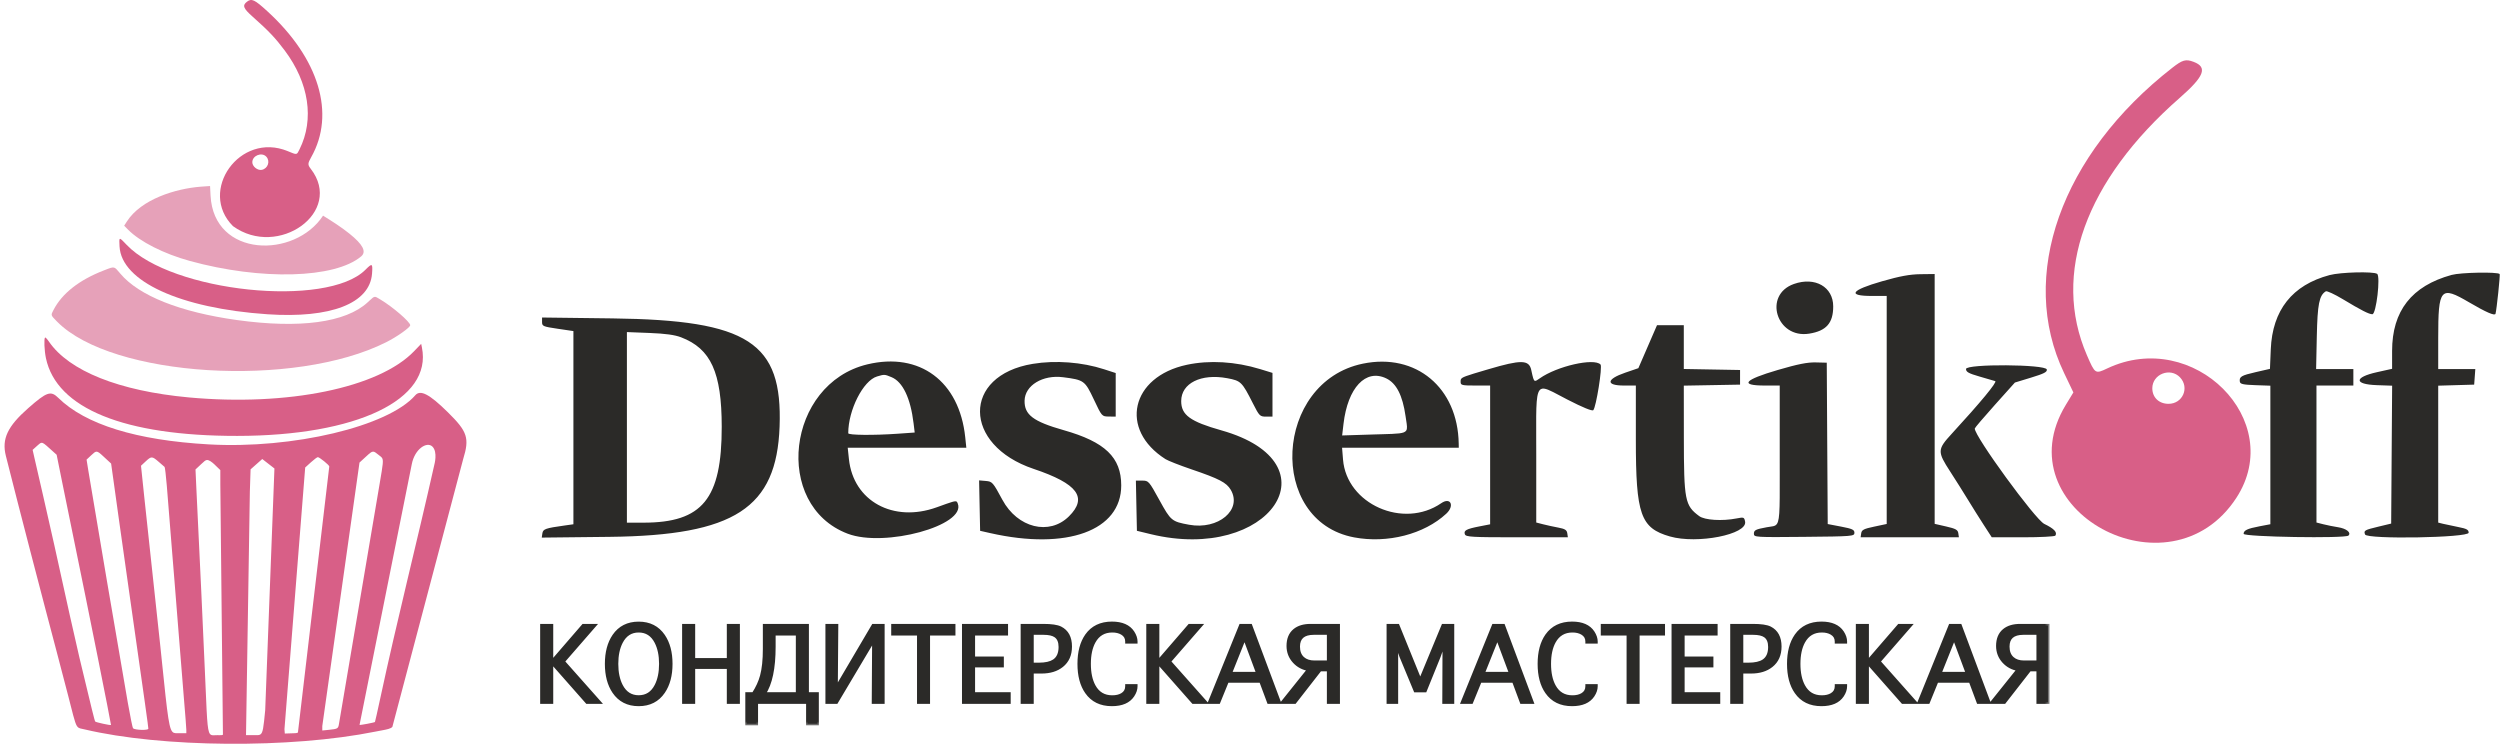 <?xml version="1.0" encoding="UTF-8"?> <svg xmlns="http://www.w3.org/2000/svg" width="242" height="72" viewBox="0 0 242 72" fill="none"> <path fill-rule="evenodd" clip-rule="evenodd" d="M23.904 0.169C23.442 0.528 23.547 0.807 24.444 1.604C26.007 2.993 26.654 3.674 27.561 4.886C29.911 8.025 30.44 11.545 28.998 14.448C28.714 15.021 28.774 15.011 27.848 14.629C23.219 12.717 19.152 18.486 22.554 21.892C26.928 25.054 33.31 20.517 30.082 16.343C29.776 15.948 29.781 15.824 30.125 15.215C32.498 11.014 30.885 5.657 25.868 1.078C24.637 -0.046 24.352 -0.178 23.904 0.169ZM25.336 16.442C25.933 16.328 26.184 15.596 25.775 15.163C25.334 14.697 24.424 15.062 24.424 15.705C24.424 16.111 24.929 16.519 25.336 16.442Z" fill="#D85F87"></path> <path d="M19.44 18.07C17.003 18.26 13.665 19.279 12.279 21.444L12.02 21.848L12.392 22.226C13.537 23.392 15.856 24.567 18.376 25.26C25.271 27.156 32.418 26.965 34.963 24.817C35.495 24.367 35.135 23.669 33.83 22.621C33.02 21.971 32.152 21.422 31.272 20.875C28.534 25.053 20.698 24.957 20.382 18.939L20.334 18.008C20.036 18.027 19.738 18.047 19.44 18.07Z" fill="#E6A1B9"></path> <path d="M11.572 23.863C11.751 27.235 17.447 29.846 25.875 30.42C32.025 30.838 35.798 29.373 36.014 26.483C36.088 25.485 36.03 25.451 35.382 26.104C31.665 29.85 16.604 28.281 12.254 23.695L12.212 23.651C11.856 23.276 11.684 23.094 11.607 23.127C11.534 23.158 11.546 23.38 11.569 23.81L11.572 23.863Z" fill="#D85F87"></path> <path d="M10.064 26.171C7.662 27.102 6.008 28.4 5.18 30.005C5.174 30.017 5.167 30.03 5.161 30.042L5.152 30.059L5.152 30.059C5.052 30.252 4.995 30.363 5.003 30.47C5.014 30.617 5.151 30.755 5.476 31.084C5.498 31.105 5.52 31.128 5.544 31.152C10.845 36.511 28.497 37.604 37.391 33.123C38.44 32.595 39.701 31.702 39.709 31.482C39.719 31.175 38.015 29.704 36.833 29C36.782 28.97 36.736 28.942 36.694 28.916C36.497 28.796 36.388 28.73 36.283 28.735C36.151 28.741 36.026 28.859 35.743 29.122C35.695 29.167 35.642 29.216 35.584 29.27C33.465 31.224 29.017 31.826 22.938 30.98C17.426 30.213 13.447 28.627 11.64 26.478C11.611 26.443 11.583 26.41 11.557 26.378C11.323 26.099 11.199 25.95 11.044 25.906C10.871 25.857 10.658 25.94 10.207 26.116C10.162 26.133 10.114 26.152 10.064 26.171Z" fill="#E6A1B9"></path> <path d="M4.36 32.673C4.244 32.787 4.293 33.94 4.445 34.664C5.466 39.539 12.03 42.208 22.972 42.196C34.548 42.184 41.867 38.679 40.842 33.638L40.77 33.284L40.079 34.002C36.667 37.544 27.846 39.352 18.279 38.47C11.531 37.848 6.683 35.912 4.734 33.063C4.563 32.813 4.395 32.638 4.36 32.673Z" fill="#D85F87"></path> <path fill-rule="evenodd" clip-rule="evenodd" d="M40.197 38.264C37.58 41.28 28.341 43.477 20.214 43.017C13.195 42.619 8.26 41.091 5.631 38.502C4.913 37.795 4.526 37.93 2.727 39.514C0.729 41.272 0.157 42.49 0.565 44.118C1.104 46.268 2.214 50.594 2.937 53.365C3.362 54.992 4.012 57.483 4.382 58.9C4.752 60.317 5.256 62.228 5.502 63.147C5.748 64.065 6.253 65.998 6.624 67.441C6.695 67.72 6.76 67.973 6.818 68.202L6.819 68.205L6.819 68.205L6.819 68.206C7.242 69.868 7.35 70.293 7.619 70.451C7.711 70.505 7.823 70.528 7.972 70.558C8.032 70.571 8.099 70.585 8.173 70.602C15.646 72.376 28.14 72.474 36.326 70.823C36.542 70.78 36.732 70.744 36.899 70.713L36.902 70.713C37.487 70.604 37.795 70.547 37.98 70.366L44.834 44.446C45.461 42.407 45.257 41.782 43.349 39.904C41.563 38.146 40.692 37.693 40.197 38.264ZM36.295 69.889C36.311 69.874 36.544 68.834 36.814 67.578C38.437 60.019 40.353 52.523 42.045 44.979C42.045 44.979 42.391 43.755 41.858 43.23C41.326 42.705 40.152 43.452 39.863 44.919L34.804 70.17C34.844 70.21 36.236 69.948 36.295 69.889ZM31.825 70.649C32.67 70.563 32.731 70.531 32.803 70.128L36.776 46.668L36.776 46.666C37.07 44.938 37.137 44.542 36.969 44.311C36.919 44.243 36.849 44.189 36.757 44.119L36.756 44.118C36.724 44.093 36.689 44.067 36.651 44.037L36.629 44.019C36.387 43.825 36.254 43.719 36.119 43.718C35.956 43.715 35.79 43.867 35.422 44.205L35.393 44.231L34.799 44.776L31.198 70.28V70.712L31.825 70.649ZM27.569 71.007L28.246 70.984C28.277 70.983 28.307 70.983 28.336 70.982L28.374 70.981C28.579 70.976 28.725 70.973 28.839 70.911L31.874 45.151C31.875 45.023 30.923 44.252 30.765 44.252C30.701 44.252 30.399 44.477 30.095 44.752L29.542 45.254L27.536 70.584L27.569 71.007ZM23.814 71.163H24.543C24.597 71.163 24.648 71.164 24.695 71.164C24.921 71.167 25.077 71.169 25.192 71.102C25.456 70.949 25.506 70.436 25.671 68.753L26.565 45.349L25.976 44.891L25.387 44.433L24.821 44.934L24.256 45.434L24.186 47.586L23.814 71.163ZM19.487 57.325C19.537 58.349 19.695 61.827 19.837 65.055C19.86 65.583 19.881 66.065 19.9 66.505C20.057 70.161 20.091 70.973 20.44 71.137C20.539 71.183 20.664 71.177 20.824 71.17C20.892 71.166 20.966 71.163 21.048 71.163C21.105 71.163 21.158 71.164 21.207 71.165C21.374 71.169 21.493 71.172 21.58 71.121L21.328 46.906L21.327 45.504C21.044 45.267 20.444 44.528 20.041 44.528C19.898 44.527 19.755 44.662 19.452 44.949C19.4 44.998 19.343 45.052 19.281 45.11L18.924 45.444L19.009 47.305C19.121 49.736 19.371 54.972 19.487 57.325ZM5.483 44.02L4.817 43.422L4.756 43.367C4.353 43.006 4.181 42.852 4.022 42.864C3.904 42.873 3.792 42.974 3.597 43.151L3.567 43.178L3.557 43.187L3.158 43.548L3.329 44.305C3.423 44.722 3.808 46.394 4.183 48.021C4.559 49.648 5.045 51.795 5.263 52.792C6.387 57.928 7.325 62.13 7.681 63.624C8.912 68.779 9.161 69.785 9.219 69.847C9.291 69.925 10.694 70.23 10.745 70.179C10.777 70.147 8.448 58.508 7.15 52.22C6.804 50.54 6.287 48.008 6.002 46.593L5.483 44.02ZM10.756 44.872L10.114 44.278L10.088 44.253C10.063 44.23 10.038 44.207 10.014 44.185C9.66 43.858 9.492 43.712 9.332 43.721C9.196 43.728 9.067 43.849 8.834 44.067L8.815 44.084L8.38 44.49L8.548 45.54C8.889 47.671 11.773 64.627 12.377 68.049C12.607 69.354 12.832 70.455 12.876 70.496C13.073 70.679 14.36 70.713 14.36 70.537C14.36 70.366 14.053 68.177 12.567 57.755C12.118 54.606 11.642 51.235 11.508 50.264C11.374 49.293 11.15 47.682 11.01 46.685L10.756 44.872ZM15.931 45.198C15.892 45.163 15.63 44.936 15.348 44.693C14.72 44.15 14.652 44.149 14.096 44.667L13.649 45.083L13.957 48.031C14.126 49.653 14.505 53.169 14.797 55.846C15.09 58.523 15.416 61.551 15.522 62.574C15.559 62.933 15.595 63.276 15.629 63.604L15.63 63.617L15.633 63.642L15.634 63.656L15.637 63.685L15.638 63.698C16.256 69.686 16.367 70.757 16.834 70.939C16.936 70.979 17.054 70.977 17.199 70.974C17.238 70.973 17.279 70.972 17.323 70.972H18.037V70.659C18.037 70.487 17.93 69.102 17.8 67.581C17.67 66.061 17.431 63.099 17.27 61C17.109 58.9 16.932 56.688 16.878 56.085C16.823 55.481 16.734 54.386 16.679 53.651C16.585 52.392 16.491 51.22 16.147 47.023C16.068 46.054 15.971 45.233 15.931 45.198Z" fill="#D85F87"></path> <path fill-rule="evenodd" clip-rule="evenodd" d="M219.811 33.814C219.969 30.017 221.892 27.59 225.503 26.628C226.56 26.346 229.715 26.262 230.102 26.506C230.451 26.725 230.02 30.418 229.645 30.418C229.317 30.418 228.574 30.04 226.79 28.964C225.986 28.48 225.242 28.136 225.137 28.2C224.5 28.59 224.332 29.435 224.266 32.586L224.2 35.727H226.003H227.805V36.524V37.32H226.02H224.234V43.95V50.58L224.904 50.75C225.272 50.843 225.91 50.972 226.322 51.036C227.131 51.162 227.622 51.554 227.331 51.843C227.032 52.14 217.182 51.977 217.182 51.675C217.182 51.338 217.539 51.17 218.744 50.941L219.771 50.746V44.04V37.335L218.314 37.283C217.135 37.242 216.85 37.178 216.816 36.946C216.746 36.467 216.95 36.344 218.368 36.019L219.732 35.706L219.811 33.814ZM231.555 33.976C231.555 30.097 233.448 27.677 237.316 26.613C238.193 26.371 241.751 26.304 241.969 26.525C242.032 26.588 241.676 29.989 241.566 30.374C241.502 30.599 240.662 30.234 239.009 29.265C236.235 27.638 236.019 27.887 236.019 32.713V35.727H237.814H239.61L239.555 36.48L239.5 37.232L237.759 37.282L236.019 37.333V43.96V50.587L236.485 50.703C236.741 50.767 237.404 50.908 237.958 51.016C238.779 51.177 238.965 51.278 238.965 51.567C238.965 52.056 229.127 52.225 228.939 51.739C228.79 51.354 228.875 51.305 230.248 50.975L231.466 50.682L231.512 44.009L231.559 37.335L230.084 37.283C227.858 37.206 227.857 36.526 230.082 36.029L231.555 35.701V33.976ZM181.192 28.648C178.776 28.648 179.165 28.092 182.186 27.226C183.913 26.731 184.862 26.556 185.891 26.542L187.275 26.525V38.617V50.709L188.391 50.964C189.314 51.175 189.517 51.287 189.564 51.614L189.621 52.01H184.865H180.108L180.165 51.62C180.213 51.293 180.417 51.188 181.428 50.976L182.633 50.721V39.685V28.648H181.192ZM175.125 32.298C171.959 32.8 170.654 28.548 173.649 27.489C175.693 26.766 177.455 27.77 177.455 29.659C177.455 31.276 176.784 32.035 175.125 32.298ZM53.989 31.824C52.56 31.613 52.471 31.575 52.471 31.167V30.735L59.301 30.821C72.439 30.987 75.761 33.14 75.464 41.298C75.177 49.189 71.101 51.833 59.018 51.967L52.442 52.04L52.501 51.634C52.563 51.209 52.785 51.13 54.658 50.868L55.506 50.749V41.398V32.048L53.989 31.824ZM158.594 35.639L159.496 33.559L160.398 31.48H161.695H162.992V33.599V35.718L165.715 35.767L168.438 35.816V36.524V37.232L165.715 37.281L162.992 37.33L162.997 42.325C163.002 48.445 163.097 48.933 164.482 49.958C165.015 50.353 166.706 50.458 168.103 50.184C168.799 50.047 168.843 50.064 168.926 50.493C169.164 51.731 164.304 52.69 161.646 51.929C158.807 51.116 158.35 49.82 158.35 42.574V37.32H157.19C155.422 37.32 155.482 36.706 157.311 36.079L158.594 35.639ZM69.863 41.302C69.858 36.049 68.815 33.754 65.93 32.651C65.316 32.416 64.414 32.292 62.872 32.231L60.684 32.145V41.37V50.594H62.282C67.996 50.594 69.869 48.298 69.863 41.302ZM82.06 51.664C74.788 48.904 76.148 37.148 83.955 35.271C89.026 34.052 92.868 36.91 93.434 42.32L93.54 43.338H87.8H82.059L82.176 44.444C82.603 48.508 86.468 50.627 90.68 49.104L90.788 49.066C92.154 48.572 92.483 48.453 92.615 48.564C92.656 48.599 92.679 48.657 92.708 48.733L92.715 48.752C93.534 50.867 85.641 53.024 82.06 51.664ZM100.054 45.388C93.175 43.077 93.121 36.347 99.973 35.221C102.189 34.857 104.74 35.051 106.884 35.748L108 36.11V38.22V40.329L107.33 40.321C106.662 40.313 106.659 40.31 105.881 38.662C105.022 36.841 104.931 36.775 102.907 36.516C100.931 36.262 99.212 37.307 99.179 38.781C99.149 40.149 100.017 40.804 102.96 41.639C106.974 42.776 108.535 44.275 108.535 46.991C108.535 51.371 103.276 53.285 95.858 51.605L94.876 51.383L94.826 48.942L94.777 46.501L95.427 46.557C96.053 46.61 96.113 46.677 97.032 48.382C98.499 51.104 101.573 51.867 103.474 49.983C105.314 48.159 104.317 46.819 100.054 45.388ZM112.82 44.444C108.305 41.576 109.464 36.464 114.891 35.311C117.071 34.847 119.582 34.995 121.977 35.728L123.176 36.096V38.212V40.329H122.554C121.959 40.329 121.901 40.27 121.281 39.046C120.224 36.957 120.124 36.86 118.797 36.611C116.265 36.138 114.34 37.094 114.34 38.825C114.34 40.172 115.211 40.807 118.232 41.659C129.474 44.832 122.894 54.499 111.392 51.707L110.053 51.382L110.003 48.953L109.954 46.523H110.574C111.178 46.523 111.221 46.572 112.227 48.402C113.337 50.42 113.414 50.483 115.106 50.795C117.93 51.315 120.275 49.345 119.135 47.41C118.725 46.714 118.015 46.343 115.345 45.435C114.202 45.046 113.066 44.6 112.82 44.444ZM131.081 52.019C122.642 50.432 123.317 36.975 131.925 35.202C137.065 34.143 141.119 37.523 141.203 42.94L141.21 43.338H135.561H129.912L130.005 44.489C130.354 48.799 135.836 51.235 139.509 48.712C140.418 48.087 140.834 48.952 139.997 49.727C137.852 51.714 134.307 52.625 131.081 52.019ZM141.408 36.738C141.49 36.507 141.895 36.387 143.897 35.795L144.085 35.74C147.248 34.804 148.009 34.818 148.226 35.816L148.238 35.873C148.384 36.545 148.444 36.824 148.577 36.863C148.671 36.891 148.801 36.799 149.024 36.642L149.05 36.623C150.726 35.441 154.295 34.629 154.932 35.285C155.131 35.489 154.504 39.429 154.23 39.704C154.119 39.814 153.226 39.449 151.726 38.679C151.442 38.533 151.184 38.396 150.951 38.271C150.051 37.791 149.508 37.502 149.182 37.657C148.688 37.894 148.692 39.157 148.704 42.336L148.704 42.341C148.706 42.883 148.709 43.481 148.709 44.139V50.58L149.378 50.752C149.746 50.846 150.409 50.991 150.851 51.073C151.488 51.192 151.666 51.305 151.712 51.616L151.769 52.01H146.841C142.487 52.01 141.9 51.977 141.803 51.726C141.659 51.355 141.934 51.204 143.199 50.957L144.245 50.753V44.037V37.32H142.816C141.522 37.32 141.388 37.288 141.388 36.977V36.964L141.388 36.946C141.388 36.863 141.388 36.797 141.408 36.738ZM170.836 37.32C168.351 37.32 168.809 36.773 172.098 35.812C174.023 35.249 174.962 35.062 175.759 35.082L176.83 35.108L176.876 42.918L176.923 50.728L178.215 50.975C179.3 51.182 179.508 51.278 179.508 51.571C179.508 51.91 179.355 51.923 174.643 51.968C169.923 52.014 169.777 52.005 169.777 51.67C169.777 51.318 169.936 51.237 171.027 51.036C171.147 51.014 171.255 51 171.353 50.986C171.572 50.957 171.74 50.934 171.868 50.851C172.287 50.581 172.285 49.672 172.279 45.799V45.791L172.278 45.382L172.278 45.078C172.278 44.962 172.277 44.843 172.277 44.721C172.277 44.5 172.277 44.271 172.277 44.034V37.32H170.836ZM191.605 36.445C190.558 36.143 190.31 36.004 190.31 35.719C190.31 35.21 198.033 35.257 198.131 35.766C198.178 36.008 197.87 36.168 196.616 36.55L195.042 37.03L193.103 39.193C192.036 40.383 191.16 41.411 191.157 41.479C191.118 42.209 197.002 50.285 197.887 50.715C198.843 51.18 199.165 51.52 198.96 51.849C198.905 51.937 197.497 52.01 195.831 52.01H192.803L192.028 50.815C191.602 50.158 190.915 49.063 190.501 48.382C190.087 47.7 189.313 46.47 188.78 45.648C187.522 43.709 187.53 43.509 188.928 41.988C191.723 38.946 193.362 36.962 193.136 36.892C193.006 36.852 192.317 36.651 191.605 36.445ZM88.433 40.966C88.138 38.532 87.385 36.959 86.3 36.51C85.621 36.229 85.616 36.229 84.899 36.441C83.556 36.84 82.11 39.689 82.11 41.937C82.11 42.126 84.555 42.149 86.906 41.984L88.543 41.868L88.433 40.966ZM136.058 40.286C135.771 38.27 135.172 37.099 134.183 36.625C132.2 35.673 130.461 37.527 130.051 41.029L129.92 42.152L132.986 42.056C133.265 42.048 133.522 42.041 133.756 42.034L133.763 42.034C135.309 41.991 135.92 41.974 136.117 41.683C136.245 41.493 136.197 41.185 136.117 40.678C136.099 40.559 136.078 40.429 136.058 40.286Z" fill="#2B2A28"></path> <path fill-rule="evenodd" clip-rule="evenodd" d="M210.279 6.561C199.493 14.971 195.322 26.732 199.803 36.106L200.703 37.988L199.976 39.182C193.822 49.296 210.018 58.128 216.484 48.185C221.346 40.706 212.345 31.701 203.973 35.667C202.818 36.215 202.803 36.205 202.012 34.381C198.599 26.506 201.856 17.479 210.998 9.473C213.382 7.385 213.72 6.507 212.339 5.986C211.584 5.702 211.268 5.79 210.279 6.561ZM209.911 39.09C211.286 39.09 211.968 37.523 211.027 36.529C210.081 35.531 208.344 36.216 208.344 37.586C208.344 38.472 208.988 39.09 209.911 39.09Z" fill="#D85F87"></path> <mask id="path-3-outside-1_464_1576" maskUnits="userSpaceOnUse" x="51.442" y="59.325" width="147" height="11" fill="black"> <rect fill="white" x="51.442" y="59.325" width="147" height="11"></rect> <path d="M53.398 67.977H52.442V60.55H53.398V64.096L56.463 60.55H57.551L54.519 64.034L58.019 67.977H56.822L53.398 64.096V67.977Z"></path> <path d="M61.824 68.202C60.781 68.202 59.981 67.795 59.426 66.982C58.947 66.277 58.707 65.371 58.707 64.263C58.707 63.156 58.947 62.25 59.426 61.545C59.981 60.735 60.781 60.329 61.824 60.329C62.868 60.329 63.667 60.735 64.222 61.545C64.705 62.25 64.946 63.156 64.946 64.263C64.946 65.371 64.705 66.277 64.222 66.982C63.667 67.795 62.868 68.202 61.824 68.202ZM61.824 67.456C62.578 67.456 63.141 67.095 63.513 66.374C63.806 65.806 63.953 65.103 63.953 64.263C63.953 63.427 63.806 62.725 63.513 62.158C63.141 61.433 62.578 61.071 61.824 61.071C61.074 61.071 60.511 61.433 60.136 62.158C59.842 62.725 59.696 63.427 59.696 64.263C59.696 65.099 59.842 65.801 60.136 66.369C60.511 67.093 61.074 67.456 61.824 67.456Z"></path> <path d="M67.138 67.977H66.183V60.55H67.138V63.857H70.511V60.55H71.466V67.977H70.511V64.598H67.138V67.977Z"></path> <path d="M79.108 70.054H78.185V67.977H73.223V70.054H72.301V67.159H72.93C73.308 66.575 73.573 65.998 73.725 65.426C73.908 64.753 73.999 63.885 73.999 62.823V60.55H78.147V67.159H79.108V70.054ZM77.192 67.159V61.368H74.926V62.603C74.926 64.683 74.606 66.202 73.966 67.159H77.192Z"></path> <path d="M85.476 67.977H84.54L84.578 61.913L80.969 67.977H80.056V60.55H80.992L80.945 66.632L84.526 60.55H85.476V67.977Z"></path> <path d="M88.922 67.977V61.368H86.425V60.55H92.332V61.368H89.873V67.977H88.922Z"></path> <path d="M93.276 67.977V60.55H97.424V61.368H94.231V63.708H97.017V64.45H94.231V67.159H97.68V67.977H93.276Z"></path> <path d="M99.91 67.977H98.954V60.55H100.998C101.776 60.55 102.327 60.629 102.648 60.789C103.292 61.114 103.613 61.712 103.613 62.584C103.613 63.384 103.339 64.003 102.79 64.441C102.289 64.843 101.631 65.043 100.818 65.043H99.91V67.977ZM99.91 64.302H100.553C101.209 64.302 101.702 64.19 102.033 63.967C102.428 63.699 102.625 63.252 102.625 62.627C102.625 62.126 102.475 61.77 102.175 61.559C101.926 61.384 101.54 61.296 101.016 61.296H99.91V64.302Z"></path> <path d="M109.074 66.379H109.958V66.427C109.958 66.72 109.859 67.019 109.66 67.322C109.273 67.909 108.596 68.202 107.631 68.202C106.553 68.202 105.736 67.805 105.181 67.01C104.696 66.318 104.453 65.402 104.453 64.263C104.453 63.124 104.696 62.207 105.181 61.511C105.739 60.72 106.558 60.325 107.636 60.325C108.598 60.325 109.273 60.62 109.66 61.21C109.859 61.52 109.958 61.816 109.958 62.1V62.148H109.074V62.1C109.074 61.746 108.918 61.478 108.606 61.296C108.353 61.146 108.041 61.071 107.669 61.071C106.875 61.071 106.285 61.421 105.9 62.119C105.594 62.675 105.441 63.389 105.441 64.263C105.441 65.138 105.594 65.854 105.9 66.412C106.282 67.111 106.87 67.46 107.664 67.46C108.046 67.46 108.361 67.387 108.61 67.24C108.919 67.058 109.074 66.787 109.074 66.427V66.379Z"></path> <path d="M112.07 67.977H111.115V60.55H112.07V64.096L115.135 60.55H116.223L113.191 64.034L116.692 67.977H115.495L112.07 64.096V67.977Z"></path> <path d="M117.971 67.977H117.086L120.095 60.55H121.06L123.836 67.977H122.805L122.043 65.934H118.803L117.971 67.977ZM119.092 65.192H121.76L120.473 61.741L119.092 65.192Z"></path> <path d="M127.788 64.833L125.338 67.977H124.151L126.695 64.799C126.125 64.707 125.652 64.456 125.276 64.048C124.885 63.62 124.69 63.113 124.69 62.526C124.69 61.859 124.898 61.355 125.314 61.014C125.693 60.704 126.208 60.55 126.861 60.55H129.552V67.977H128.597V64.833H127.788ZM128.597 64.091V61.296H127.173C126.18 61.296 125.683 61.728 125.683 62.593C125.683 63.084 125.83 63.461 126.123 63.723C126.397 63.968 126.771 64.091 127.244 64.091H128.597Z"></path> <path d="M135.185 67.977H134.377V60.55H135.313L137.48 65.891L139.688 60.55H140.616V67.977H139.769L139.792 62.225H139.769L139.296 63.555L137.957 66.862H136.997L135.621 63.541L135.185 62.335H135.162L135.185 63.541V67.977Z"></path> <path d="M142.444 67.977H141.559L144.567 60.55H145.532L148.309 67.977H147.278L146.516 65.934H143.276L142.444 67.977ZM143.565 65.192H146.232L144.946 61.741L143.565 65.192Z"></path> <path d="M153.618 66.379H154.503V66.427C154.503 66.72 154.403 67.019 154.205 67.322C153.817 67.909 153.14 68.202 152.175 68.202C151.097 68.202 150.28 67.805 149.725 67.01C149.24 66.318 148.997 65.402 148.997 64.263C148.997 63.124 149.24 62.207 149.725 61.511C150.283 60.72 151.102 60.325 152.18 60.325C153.142 60.325 153.817 60.62 154.205 61.21C154.403 61.52 154.503 61.816 154.503 62.1V62.148H153.618V62.1C153.618 61.746 153.462 61.478 153.15 61.296C152.898 61.146 152.585 61.071 152.213 61.071C151.419 61.071 150.829 61.421 150.444 62.119C150.138 62.675 149.985 63.389 149.985 64.263C149.985 65.138 150.138 65.854 150.444 66.412C150.826 67.111 151.414 67.46 152.209 67.46C152.59 67.46 152.905 67.387 153.155 67.24C153.464 67.058 153.618 66.787 153.618 66.427V66.379Z"></path> <path d="M157.608 67.977V61.368H155.11V60.55H161.018V61.368H158.558V67.977H157.608Z"></path> <path d="M161.962 67.977V60.55H166.11V61.368H162.917V63.708H165.703V64.45H162.917V67.159H166.365V67.977H161.962Z"></path> <path d="M168.595 67.977H167.64V60.55H169.683C170.462 60.55 171.012 60.629 171.334 60.789C171.977 61.114 172.299 61.712 172.299 62.584C172.299 63.384 172.025 64.003 171.476 64.441C170.975 64.843 170.317 65.043 169.504 65.043H168.595V67.977ZM168.595 64.302H169.239C169.895 64.302 170.388 64.19 170.719 63.967C171.113 63.699 171.31 63.252 171.31 62.627C171.31 62.126 171.161 61.77 170.861 61.559C170.612 61.384 170.226 61.296 169.702 61.296H168.595V64.302Z"></path> <path d="M177.76 66.379H178.644V66.427C178.644 66.72 178.545 67.019 178.346 67.322C177.958 67.909 177.282 68.202 176.317 68.202C175.239 68.202 174.422 67.805 173.867 67.01C173.381 66.318 173.138 65.402 173.138 64.263C173.138 63.124 173.381 62.207 173.867 61.511C174.425 60.72 175.243 60.325 176.322 60.325C177.284 60.325 177.958 60.62 178.346 61.21C178.545 61.52 178.644 61.816 178.644 62.1V62.148H177.76V62.1C177.76 61.746 177.604 61.478 177.291 61.296C177.039 61.146 176.727 61.071 176.355 61.071C175.56 61.071 174.971 61.421 174.586 62.119C174.28 62.675 174.127 63.389 174.127 64.263C174.127 65.138 174.28 65.854 174.586 66.412C174.967 67.111 175.555 67.46 176.35 67.46C176.732 67.46 177.047 67.387 177.296 67.24C177.605 67.058 177.76 66.787 177.76 66.427V66.379Z"></path> <path d="M180.756 67.977H179.801V60.55H180.756V64.096L183.821 60.55H184.909L181.877 64.034L185.377 67.977H184.181L180.756 64.096V67.977Z"></path> <path d="M186.657 67.977H185.772L188.78 60.55H189.745L192.522 67.977H191.491L190.729 65.934H187.489L186.657 67.977ZM187.778 65.192H190.445L189.159 61.741L187.778 65.192Z"></path> <path d="M196.474 64.833L194.023 67.977H192.836L195.381 64.799C194.81 64.707 194.337 64.456 193.962 64.048C193.571 63.62 193.375 63.113 193.375 62.526C193.375 61.859 193.584 61.355 194 61.014C194.378 60.704 194.894 60.55 195.547 60.55H198.238V67.977H197.282V64.833H196.474ZM197.282 64.091V61.296H195.859C194.865 61.296 194.369 61.728 194.369 62.593C194.369 63.084 194.515 63.461 194.809 63.723C195.083 63.968 195.457 64.091 195.93 64.091H197.282Z"></path> </mask> <path d="M53.398 67.977H52.442V60.55H53.398V64.096L56.463 60.55H57.551L54.519 64.034L58.019 67.977H56.822L53.398 64.096V67.977Z" fill="#2B2A28"></path> <path d="M61.824 68.202C60.781 68.202 59.981 67.795 59.426 66.982C58.947 66.277 58.707 65.371 58.707 64.263C58.707 63.156 58.947 62.25 59.426 61.545C59.981 60.735 60.781 60.329 61.824 60.329C62.868 60.329 63.667 60.735 64.222 61.545C64.705 62.25 64.946 63.156 64.946 64.263C64.946 65.371 64.705 66.277 64.222 66.982C63.667 67.795 62.868 68.202 61.824 68.202ZM61.824 67.456C62.578 67.456 63.141 67.095 63.513 66.374C63.806 65.806 63.953 65.103 63.953 64.263C63.953 63.427 63.806 62.725 63.513 62.158C63.141 61.433 62.578 61.071 61.824 61.071C61.074 61.071 60.511 61.433 60.136 62.158C59.842 62.725 59.696 63.427 59.696 64.263C59.696 65.099 59.842 65.801 60.136 66.369C60.511 67.093 61.074 67.456 61.824 67.456Z" fill="#2B2A28"></path> <path d="M67.138 67.977H66.183V60.55H67.138V63.857H70.511V60.55H71.466V67.977H70.511V64.598H67.138V67.977Z" fill="#2B2A28"></path> <path d="M79.108 70.054H78.185V67.977H73.223V70.054H72.301V67.159H72.93C73.308 66.575 73.573 65.998 73.725 65.426C73.908 64.753 73.999 63.885 73.999 62.823V60.55H78.147V67.159H79.108V70.054ZM77.192 67.159V61.368H74.926V62.603C74.926 64.683 74.606 66.202 73.966 67.159H77.192Z" fill="#2B2A28"></path> <path d="M85.476 67.977H84.54L84.578 61.913L80.969 67.977H80.056V60.55H80.992L80.945 66.632L84.526 60.55H85.476V67.977Z" fill="#2B2A28"></path> <path d="M88.922 67.977V61.368H86.425V60.55H92.332V61.368H89.873V67.977H88.922Z" fill="#2B2A28"></path> <path d="M93.276 67.977V60.55H97.424V61.368H94.231V63.708H97.017V64.45H94.231V67.159H97.68V67.977H93.276Z" fill="#2B2A28"></path> <path d="M99.91 67.977H98.954V60.55H100.998C101.776 60.55 102.327 60.629 102.648 60.789C103.292 61.114 103.613 61.712 103.613 62.584C103.613 63.384 103.339 64.003 102.79 64.441C102.289 64.843 101.631 65.043 100.818 65.043H99.91V67.977ZM99.91 64.302H100.553C101.209 64.302 101.702 64.19 102.033 63.967C102.428 63.699 102.625 63.252 102.625 62.627C102.625 62.126 102.475 61.77 102.175 61.559C101.926 61.384 101.54 61.296 101.016 61.296H99.91V64.302Z" fill="#2B2A28"></path> <path d="M109.074 66.379H109.958V66.427C109.958 66.72 109.859 67.019 109.66 67.322C109.273 67.909 108.596 68.202 107.631 68.202C106.553 68.202 105.736 67.805 105.181 67.01C104.696 66.318 104.453 65.402 104.453 64.263C104.453 63.124 104.696 62.207 105.181 61.511C105.739 60.72 106.558 60.325 107.636 60.325C108.598 60.325 109.273 60.62 109.66 61.21C109.859 61.52 109.958 61.816 109.958 62.1V62.148H109.074V62.1C109.074 61.746 108.918 61.478 108.606 61.296C108.353 61.146 108.041 61.071 107.669 61.071C106.875 61.071 106.285 61.421 105.9 62.119C105.594 62.675 105.441 63.389 105.441 64.263C105.441 65.138 105.594 65.854 105.9 66.412C106.282 67.111 106.87 67.46 107.664 67.46C108.046 67.46 108.361 67.387 108.61 67.24C108.919 67.058 109.074 66.787 109.074 66.427V66.379Z" fill="#2B2A28"></path> <path d="M112.07 67.977H111.115V60.55H112.07V64.096L115.135 60.55H116.223L113.191 64.034L116.692 67.977H115.495L112.07 64.096V67.977Z" fill="#2B2A28"></path> <path d="M117.971 67.977H117.086L120.095 60.55H121.06L123.836 67.977H122.805L122.043 65.934H118.803L117.971 67.977ZM119.092 65.192H121.76L120.473 61.741L119.092 65.192Z" fill="#2B2A28"></path> <path d="M127.788 64.833L125.338 67.977H124.151L126.695 64.799C126.125 64.707 125.652 64.456 125.276 64.048C124.885 63.62 124.69 63.113 124.69 62.526C124.69 61.859 124.898 61.355 125.314 61.014C125.693 60.704 126.208 60.55 126.861 60.55H129.552V67.977H128.597V64.833H127.788ZM128.597 64.091V61.296H127.173C126.18 61.296 125.683 61.728 125.683 62.593C125.683 63.084 125.83 63.461 126.123 63.723C126.397 63.968 126.771 64.091 127.244 64.091H128.597Z" fill="#2B2A28"></path> <path d="M135.185 67.977H134.377V60.55H135.313L137.48 65.891L139.688 60.55H140.616V67.977H139.769L139.792 62.225H139.769L139.296 63.555L137.957 66.862H136.997L135.621 63.541L135.185 62.335H135.162L135.185 63.541V67.977Z" fill="#2B2A28"></path> <path d="M142.444 67.977H141.559L144.567 60.55H145.532L148.309 67.977H147.278L146.516 65.934H143.276L142.444 67.977ZM143.565 65.192H146.232L144.946 61.741L143.565 65.192Z" fill="#2B2A28"></path> <path d="M153.618 66.379H154.503V66.427C154.503 66.72 154.403 67.019 154.205 67.322C153.817 67.909 153.14 68.202 152.175 68.202C151.097 68.202 150.28 67.805 149.725 67.01C149.24 66.318 148.997 65.402 148.997 64.263C148.997 63.124 149.24 62.207 149.725 61.511C150.283 60.72 151.102 60.325 152.18 60.325C153.142 60.325 153.817 60.62 154.205 61.21C154.403 61.52 154.503 61.816 154.503 62.1V62.148H153.618V62.1C153.618 61.746 153.462 61.478 153.15 61.296C152.898 61.146 152.585 61.071 152.213 61.071C151.419 61.071 150.829 61.421 150.444 62.119C150.138 62.675 149.985 63.389 149.985 64.263C149.985 65.138 150.138 65.854 150.444 66.412C150.826 67.111 151.414 67.46 152.209 67.46C152.59 67.46 152.905 67.387 153.155 67.24C153.464 67.058 153.618 66.787 153.618 66.427V66.379Z" fill="#2B2A28"></path> <path d="M157.608 67.977V61.368H155.11V60.55H161.018V61.368H158.558V67.977H157.608Z" fill="#2B2A28"></path> <path d="M161.962 67.977V60.55H166.11V61.368H162.917V63.708H165.703V64.45H162.917V67.159H166.365V67.977H161.962Z" fill="#2B2A28"></path> <path d="M168.595 67.977H167.64V60.55H169.683C170.462 60.55 171.012 60.629 171.334 60.789C171.977 61.114 172.299 61.712 172.299 62.584C172.299 63.384 172.025 64.003 171.476 64.441C170.975 64.843 170.317 65.043 169.504 65.043H168.595V67.977ZM168.595 64.302H169.239C169.895 64.302 170.388 64.19 170.719 63.967C171.113 63.699 171.31 63.252 171.31 62.627C171.31 62.126 171.161 61.77 170.861 61.559C170.612 61.384 170.226 61.296 169.702 61.296H168.595V64.302Z" fill="#2B2A28"></path> <path d="M177.76 66.379H178.644V66.427C178.644 66.72 178.545 67.019 178.346 67.322C177.958 67.909 177.282 68.202 176.317 68.202C175.239 68.202 174.422 67.805 173.867 67.01C173.381 66.318 173.138 65.402 173.138 64.263C173.138 63.124 173.381 62.207 173.867 61.511C174.425 60.72 175.243 60.325 176.322 60.325C177.284 60.325 177.958 60.62 178.346 61.21C178.545 61.52 178.644 61.816 178.644 62.1V62.148H177.76V62.1C177.76 61.746 177.604 61.478 177.291 61.296C177.039 61.146 176.727 61.071 176.355 61.071C175.56 61.071 174.971 61.421 174.586 62.119C174.28 62.675 174.127 63.389 174.127 64.263C174.127 65.138 174.28 65.854 174.586 66.412C174.967 67.111 175.555 67.46 176.35 67.46C176.732 67.46 177.047 67.387 177.296 67.24C177.605 67.058 177.76 66.787 177.76 66.427V66.379Z" fill="#2B2A28"></path> <path d="M180.756 67.977H179.801V60.55H180.756V64.096L183.821 60.55H184.909L181.877 64.034L185.377 67.977H184.181L180.756 64.096V67.977Z" fill="#2B2A28"></path> <path d="M186.657 67.977H185.772L188.78 60.55H189.745L192.522 67.977H191.491L190.729 65.934H187.489L186.657 67.977ZM187.778 65.192H190.445L189.159 61.741L187.778 65.192Z" fill="#2B2A28"></path> <path d="M196.474 64.833L194.023 67.977H192.836L195.381 64.799C194.81 64.707 194.337 64.456 193.962 64.048C193.571 63.62 193.375 63.113 193.375 62.526C193.375 61.859 193.584 61.355 194 61.014C194.378 60.704 194.894 60.55 195.547 60.55H198.238V67.977H197.282V64.833H196.474ZM197.282 64.091V61.296H195.859C194.865 61.296 194.369 61.728 194.369 62.593C194.369 63.084 194.515 63.461 194.809 63.723C195.083 63.968 195.457 64.091 195.93 64.091H197.282Z" fill="#2B2A28"></path> <path d="M53.398 67.977V68.132H53.553V67.977H53.398ZM52.442 67.977H52.287V68.132H52.442V67.977ZM52.442 60.55V60.394H52.287V60.55H52.442ZM53.398 60.55H53.553V60.394H53.398V60.55ZM56.463 60.55V60.394H56.392L56.346 60.448L56.463 60.55ZM57.551 60.55L57.668 60.651L57.892 60.394H57.551V60.55ZM54.519 64.034L54.402 63.932L54.312 64.035L54.403 64.137L54.519 64.034ZM58.019 67.977V68.132H58.364L58.135 67.874L58.019 67.977ZM56.822 67.977L56.706 68.08L56.752 68.132H56.822V67.977ZM59.426 66.982L59.298 67.069L59.298 67.069L59.426 66.982ZM59.426 61.545L59.298 61.457L59.298 61.458L59.426 61.545ZM64.222 61.545L64.35 61.457L64.35 61.457L64.222 61.545ZM64.222 66.982L64.094 66.894L64.094 66.894L64.222 66.982ZM63.513 66.374L63.375 66.303L63.375 66.303L63.513 66.374ZM63.513 62.158L63.375 62.228L63.375 62.229L63.513 62.158ZM60.136 62.158L59.998 62.086L59.998 62.086L60.136 62.158ZM60.136 66.369L59.998 66.44L59.998 66.441L60.136 66.369ZM67.138 67.977V68.132H67.293V67.977H67.138ZM66.183 67.977H66.028V68.132H66.183V67.977ZM66.183 60.55V60.394H66.028V60.55H66.183ZM67.138 60.55H67.293V60.394H67.138V60.55ZM67.138 63.857H66.983V64.012H67.138V63.857ZM70.511 63.857V64.012H70.666V63.857H70.511ZM70.511 60.55V60.394H70.356V60.55H70.511ZM71.466 60.55H71.621V60.394H71.466V60.55ZM71.466 67.977V68.132H71.621V67.977H71.466ZM70.511 67.977H70.356V68.132H70.511V67.977ZM70.511 64.598H70.666V64.443H70.511V64.598ZM67.138 64.598V64.443H66.983V64.598H67.138ZM79.108 70.054V70.21H79.263V70.054H79.108ZM78.185 70.054H78.03V70.21H78.185V70.054ZM78.185 67.977H78.34V67.822H78.185V67.977ZM73.223 67.977V67.822H73.068V67.977H73.223ZM73.223 70.054V70.21H73.379V70.054H73.223ZM72.301 70.054H72.146V70.21H72.301V70.054ZM72.301 67.159V67.004H72.146V67.159H72.301ZM72.93 67.159V67.314H73.014L73.06 67.243L72.93 67.159ZM73.725 65.426L73.575 65.386L73.575 65.387L73.725 65.426ZM73.999 60.55V60.394H73.844V60.55H73.999ZM78.147 60.55H78.302V60.394H78.147V60.55ZM78.147 67.159H77.992V67.314H78.147V67.159ZM79.108 67.159H79.263V67.004H79.108V67.159ZM77.192 67.159V67.314H77.347V67.159H77.192ZM77.192 61.368H77.347V61.213H77.192V61.368ZM74.926 61.368V61.213H74.771V61.368H74.926ZM73.966 67.159L73.837 67.073L73.675 67.314H73.966V67.159ZM85.476 67.977V68.132H85.632V67.977H85.476ZM84.54 67.977L84.385 67.976L84.384 68.132H84.54V67.977ZM84.578 61.913L84.733 61.914L84.736 61.343L84.444 61.834L84.578 61.913ZM80.969 67.977V68.132H81.057L81.102 68.057L80.969 67.977ZM80.056 67.977H79.901V68.132H80.056V67.977ZM80.056 60.55V60.394H79.901V60.55H80.056ZM80.992 60.55L81.147 60.551L81.149 60.394H80.992V60.55ZM80.945 66.632L80.79 66.631L80.785 67.21L81.079 66.711L80.945 66.632ZM84.526 60.55V60.394H84.437L84.392 60.471L84.526 60.55ZM85.476 60.55H85.632V60.394H85.476V60.55ZM88.922 67.977H88.767V68.132H88.922V67.977ZM88.922 61.368H89.077V61.213H88.922V61.368ZM86.425 61.368H86.269V61.523H86.425V61.368ZM86.425 60.55V60.394H86.269V60.55H86.425ZM92.332 60.55H92.488V60.394H92.332V60.55ZM92.332 61.368V61.523H92.488V61.368H92.332ZM89.873 61.368V61.213H89.718V61.368H89.873ZM89.873 67.977V68.132H90.028V67.977H89.873ZM93.276 67.977H93.121V68.132H93.276V67.977ZM93.276 60.55V60.394H93.121V60.55H93.276ZM97.424 60.55H97.579V60.394H97.424V60.55ZM97.424 61.368V61.523H97.579V61.368H97.424ZM94.231 61.368V61.213H94.076V61.368H94.231ZM94.231 63.708H94.076V63.863H94.231V63.708ZM97.017 63.708H97.172V63.553H97.017V63.708ZM97.017 64.45V64.605H97.172V64.45H97.017ZM94.231 64.45V64.295H94.076V64.45H94.231ZM94.231 67.159H94.076V67.314H94.231V67.159ZM97.68 67.159H97.835V67.004H97.68V67.159ZM97.68 67.977V68.132H97.835V67.977H97.68ZM99.91 67.977V68.132H100.065V67.977H99.91ZM98.954 67.977H98.799V68.132H98.954V67.977ZM98.954 60.55V60.394H98.799V60.55H98.954ZM102.648 60.789L102.718 60.65L102.717 60.65L102.648 60.789ZM102.79 64.441L102.694 64.319L102.693 64.319L102.79 64.441ZM99.91 65.043V64.888H99.754V65.043H99.91ZM99.91 64.302H99.754V64.457H99.91V64.302ZM102.033 63.967L102.12 64.095L102.121 64.095L102.033 63.967ZM102.175 61.559L102.086 61.686L102.086 61.686L102.175 61.559ZM99.91 61.296V61.141H99.754V61.296H99.91ZM109.074 66.379V66.224H108.919V66.379H109.074ZM109.958 66.379H110.114V66.224H109.958V66.379ZM109.66 67.322L109.79 67.407L109.79 67.407L109.66 67.322ZM105.181 67.01L105.308 66.922L105.308 66.921L105.181 67.01ZM105.181 61.511L105.054 61.422L105.054 61.423L105.181 61.511ZM109.66 61.21L109.791 61.126L109.79 61.125L109.66 61.21ZM109.958 62.148V62.303H110.114V62.148H109.958ZM109.074 62.148H108.919V62.303H109.074V62.148ZM108.606 61.296L108.526 61.429L108.528 61.43L108.606 61.296ZM105.9 62.119L106.036 62.194L106.036 62.194L105.9 62.119ZM105.9 66.412L106.036 66.338L106.036 66.338L105.9 66.412ZM108.61 67.24L108.532 67.106L108.532 67.106L108.61 67.24ZM112.07 67.977V68.132H112.225V67.977H112.07ZM111.115 67.977H110.96V68.132H111.115V67.977ZM111.115 60.55V60.394H110.96V60.55H111.115ZM112.07 60.55H112.225V60.394H112.07V60.55ZM115.135 60.55V60.394H115.064L115.018 60.448L115.135 60.55ZM116.223 60.55L116.34 60.651L116.564 60.394H116.223V60.55ZM113.191 64.034L113.074 63.932L112.985 64.035L113.075 64.137L113.191 64.034ZM116.692 67.977V68.132H117.037L116.808 67.874L116.692 67.977ZM115.495 67.977L115.378 68.08L115.425 68.132H115.495V67.977ZM117.971 67.977V68.132H118.075L118.115 68.036L117.971 67.977ZM117.086 67.977L116.943 67.919L116.856 68.132H117.086V67.977ZM120.095 60.55V60.394H119.99L119.951 60.491L120.095 60.55ZM121.06 60.55L121.205 60.495L121.167 60.394H121.06V60.55ZM123.836 67.977V68.132H124.06L123.981 67.923L123.836 67.977ZM122.805 67.977L122.66 68.031L122.697 68.132H122.805V67.977ZM122.043 65.934L122.189 65.879L122.151 65.778H122.043V65.934ZM118.803 65.934V65.778H118.699L118.66 65.875L118.803 65.934ZM119.092 65.192L118.948 65.134L118.863 65.347H119.092V65.192ZM121.76 65.192V65.347H121.983L121.905 65.138L121.76 65.192ZM120.473 61.741L120.618 61.687L120.478 61.311L120.329 61.684L120.473 61.741ZM127.788 64.833V64.678H127.712L127.666 64.737L127.788 64.833ZM125.338 67.977V68.132H125.414L125.46 68.073L125.338 67.977ZM124.151 67.977L124.029 67.88L123.827 68.132H124.151V67.977ZM126.695 64.799L126.816 64.896L126.983 64.689L126.72 64.646L126.695 64.799ZM125.276 64.048L125.162 64.153L125.162 64.153L125.276 64.048ZM125.314 61.014L125.216 60.894L125.216 60.894L125.314 61.014ZM129.552 60.55H129.707V60.394H129.552V60.55ZM129.552 67.977V68.132H129.707V67.977H129.552ZM128.597 67.977H128.442V68.132H128.597V67.977ZM128.597 64.833H128.752V64.678H128.597V64.833ZM128.597 64.091V64.246H128.752V64.091H128.597ZM128.597 61.296H128.752V61.141H128.597V61.296ZM126.123 63.723L126.226 63.607L126.226 63.607L126.123 63.723ZM135.185 67.977V68.132H135.341V67.977H135.185ZM134.377 67.977H134.221V68.132H134.377V67.977ZM134.377 60.55V60.394H134.221V60.55H134.377ZM135.313 60.55L135.457 60.491L135.418 60.394H135.313V60.55ZM137.48 65.891L137.336 65.949L137.478 66.3L137.623 65.95L137.48 65.891ZM139.688 60.55V60.394H139.585L139.545 60.49L139.688 60.55ZM140.616 60.55H140.771V60.394H140.616V60.55ZM140.616 67.977V68.132H140.771V67.977H140.616ZM139.769 67.977L139.614 67.977L139.613 68.132H139.769V67.977ZM139.792 62.225L139.948 62.225L139.948 62.069H139.792V62.225ZM139.769 62.225V62.069H139.659L139.623 62.173L139.769 62.225ZM139.296 63.555L139.44 63.613L139.442 63.607L139.296 63.555ZM137.957 66.862V67.017H138.062L138.101 66.92L137.957 66.862ZM136.997 66.862L136.854 66.921L136.893 67.017H136.997V66.862ZM135.621 63.541L135.475 63.593L135.477 63.6L135.621 63.541ZM135.185 62.335L135.331 62.282L135.294 62.179H135.185V62.335ZM135.162 62.335V62.179H135.004L135.007 62.338L135.162 62.335ZM135.185 63.541H135.341L135.341 63.538L135.185 63.541ZM142.444 67.977V68.132H142.548L142.587 68.036L142.444 67.977ZM141.559 67.977L141.415 67.919L141.329 68.132H141.559V67.977ZM144.567 60.55V60.394H144.463L144.424 60.491L144.567 60.55ZM145.532 60.55L145.678 60.495L145.64 60.394H145.532V60.55ZM148.309 67.977V68.132H148.532L148.454 67.923L148.309 67.977ZM147.278 67.977L147.132 68.031L147.17 68.132H147.278V67.977ZM146.516 65.934L146.661 65.879L146.624 65.778H146.516V65.934ZM143.276 65.934V65.778H143.172L143.132 65.875L143.276 65.934ZM143.565 65.192L143.421 65.134L143.335 65.347H143.565V65.192ZM146.232 65.192V65.347H146.456L146.378 65.138L146.232 65.192ZM144.946 61.741L145.091 61.687L144.951 61.311L144.802 61.684L144.946 61.741ZM153.618 66.379V66.224H153.463V66.379H153.618ZM154.503 66.379H154.658V66.224H154.503V66.379ZM154.205 67.322L154.334 67.407L154.334 67.407L154.205 67.322ZM149.725 67.01L149.853 66.922L149.852 66.921L149.725 67.01ZM149.725 61.511L149.599 61.422L149.598 61.423L149.725 61.511ZM154.205 61.21L154.335 61.126L154.334 61.125L154.205 61.21ZM154.503 62.148V62.303H154.658V62.148H154.503ZM153.618 62.148H153.463V62.303H153.618V62.148ZM153.15 61.296L153.071 61.429L153.072 61.43L153.15 61.296ZM150.444 62.119L150.58 62.194L150.58 62.194L150.444 62.119ZM150.444 66.412L150.58 66.338L150.58 66.338L150.444 66.412ZM153.155 67.24L153.076 67.106L153.076 67.106L153.155 67.24ZM157.608 67.977H157.453V68.132H157.608V67.977ZM157.608 61.368H157.763V61.213H157.608V61.368ZM155.11 61.368H154.955V61.523H155.11V61.368ZM155.11 60.55V60.394H154.955V60.55H155.11ZM161.018 60.55H161.173V60.394H161.018V60.55ZM161.018 61.368V61.523H161.173V61.368H161.018ZM158.558 61.368V61.213H158.403V61.368H158.558ZM158.558 67.977V68.132H158.714V67.977H158.558ZM161.962 67.977H161.806V68.132H161.962V67.977ZM161.962 60.55V60.394H161.806V60.55H161.962ZM166.11 60.55H166.265V60.394H166.11V60.55ZM166.11 61.368V61.523H166.265V61.368H166.11ZM162.917 61.368V61.213H162.762V61.368H162.917ZM162.917 63.708H162.762V63.863H162.917V63.708ZM165.703 63.708H165.858V63.553H165.703V63.708ZM165.703 64.45V64.605H165.858V64.45H165.703ZM162.917 64.45V64.295H162.762V64.45H162.917ZM162.917 67.159H162.762V67.314H162.917V67.159ZM166.365 67.159H166.52V67.004H166.365V67.159ZM166.365 67.977V68.132H166.52V67.977H166.365ZM168.595 67.977V68.132H168.751V67.977H168.595ZM167.64 67.977H167.485V68.132H167.64V67.977ZM167.64 60.55V60.394H167.485V60.55H167.64ZM171.334 60.789L171.404 60.65L171.403 60.65L171.334 60.789ZM171.476 64.441L171.379 64.319L171.379 64.319L171.476 64.441ZM168.595 65.043V64.888H168.44V65.043H168.595ZM168.595 64.302H168.44V64.457H168.595V64.302ZM170.719 63.967L170.806 64.095L170.806 64.095L170.719 63.967ZM170.861 61.559L170.772 61.686L170.772 61.686L170.861 61.559ZM168.595 61.296V61.141H168.44V61.296H168.595ZM177.76 66.379V66.224H177.604V66.379H177.76ZM178.644 66.379H178.799V66.224H178.644V66.379ZM178.346 67.322L178.476 67.407L178.476 67.407L178.346 67.322ZM173.867 67.01L173.994 66.922L173.994 66.921L173.867 67.01ZM173.867 61.511L173.74 61.422L173.74 61.423L173.867 61.511ZM178.346 61.21L178.477 61.126L178.476 61.125L178.346 61.21ZM178.644 62.148V62.303H178.799V62.148H178.644ZM177.76 62.148H177.604V62.303H177.76V62.148ZM177.291 61.296L177.212 61.429L177.213 61.43L177.291 61.296ZM174.586 62.119L174.722 62.194L174.722 62.194L174.586 62.119ZM174.586 66.412L174.722 66.338L174.722 66.338L174.586 66.412ZM177.296 67.24L177.217 67.106L177.217 67.106L177.296 67.24ZM180.756 67.977V68.132H180.911V67.977H180.756ZM179.801 67.977H179.645V68.132H179.801V67.977ZM179.801 60.55V60.394H179.645V60.55H179.801ZM180.756 60.55H180.911V60.394H180.756V60.55ZM183.821 60.55V60.394H183.75L183.704 60.448L183.821 60.55ZM184.909 60.55L185.026 60.651L185.25 60.394H184.909V60.55ZM181.877 64.034L181.76 63.932L181.67 64.035L181.761 64.137L181.877 64.034ZM185.377 67.977V68.132H185.722L185.493 67.874L185.377 67.977ZM184.181 67.977L184.064 68.08L184.111 68.132H184.181V67.977ZM186.657 67.977V68.132H186.761L186.8 68.036L186.657 67.977ZM185.772 67.977L185.628 67.919L185.542 68.132H185.772V67.977ZM188.78 60.55V60.394H188.676L188.637 60.491L188.78 60.55ZM189.745 60.55L189.891 60.495L189.853 60.394H189.745V60.55ZM192.522 67.977V68.132H192.745L192.667 67.923L192.522 67.977ZM191.491 67.977L191.345 68.031L191.383 68.132H191.491V67.977ZM190.729 65.934L190.875 65.879L190.837 65.778H190.729V65.934ZM187.489 65.934V65.778H187.385L187.345 65.875L187.489 65.934ZM187.778 65.192L187.634 65.134L187.548 65.347H187.778V65.192ZM190.445 65.192V65.347H190.669L190.591 65.138L190.445 65.192ZM189.159 61.741L189.304 61.687L189.164 61.311L189.015 61.684L189.159 61.741ZM196.474 64.833V64.678H196.398L196.351 64.737L196.474 64.833ZM194.023 67.977V68.132H194.099L194.146 68.073L194.023 67.977ZM192.836 67.977L192.715 67.88L192.513 68.132H192.836V67.977ZM195.381 64.799L195.502 64.896L195.668 64.689L195.406 64.646L195.381 64.799ZM193.962 64.048L193.847 64.153L193.848 64.153L193.962 64.048ZM194 61.014L193.902 60.894L193.901 60.894L194 61.014ZM198.238 60.55H198.393V60.394H198.238V60.55ZM198.238 67.977V68.132H198.393V67.977H198.238ZM197.282 67.977H197.127V68.132H197.282V67.977ZM197.282 64.833H197.438V64.678H197.282V64.833ZM197.282 64.091V64.246H197.438V64.091H197.282ZM197.282 61.296H197.438V61.141H197.282V61.296ZM194.809 63.723L194.912 63.607L194.912 63.607L194.809 63.723ZM53.398 67.822H52.442V68.132H53.398V67.822ZM52.598 67.977V60.55H52.287V67.977H52.598ZM52.442 60.705H53.398V60.394H52.442V60.705ZM53.243 60.55V64.096H53.553V60.55H53.243ZM53.515 64.197L56.58 60.651L56.346 60.448L53.28 63.994L53.515 64.197ZM56.463 60.705H57.551V60.394H56.463V60.705ZM57.434 60.448L54.402 63.932L54.636 64.135L57.668 60.651L57.434 60.448ZM54.403 64.137L57.903 68.08L58.135 67.874L54.635 63.931L54.403 64.137ZM58.019 67.822H56.822V68.132H58.019V67.822ZM56.939 67.875L53.514 63.993L53.282 64.198L56.706 68.08L56.939 67.875ZM53.243 64.096V67.977H53.553V64.096H53.243ZM61.824 68.047C60.828 68.047 60.078 67.663 59.554 66.894L59.298 67.069C59.884 67.928 60.733 68.357 61.824 68.357V68.047ZM59.554 66.894C59.097 66.222 58.862 65.349 58.862 64.263H58.552C58.552 65.392 58.797 66.332 59.298 67.069L59.554 66.894ZM58.862 64.263C58.862 63.178 59.097 62.305 59.554 61.632L59.298 61.458C58.797 62.195 58.552 63.134 58.552 64.263H58.862ZM59.554 61.633C60.078 60.867 60.828 60.484 61.824 60.484V60.174C60.733 60.174 59.884 60.602 59.298 61.457L59.554 61.633ZM61.824 60.484C62.821 60.484 63.57 60.867 64.094 61.633L64.35 61.457C63.764 60.602 62.915 60.174 61.824 60.174V60.484ZM64.094 61.633C64.555 62.305 64.791 63.178 64.791 64.263H65.101C65.101 63.134 64.855 62.195 64.35 61.457L64.094 61.633ZM64.791 64.263C64.791 65.348 64.555 66.222 64.094 66.894L64.35 67.069C64.855 66.332 65.101 65.393 65.101 64.263H64.791ZM64.094 66.894C63.57 67.663 62.82 68.047 61.824 68.047V68.357C62.916 68.357 63.765 67.928 64.35 67.069L64.094 66.894ZM61.824 67.611C62.227 67.611 62.586 67.514 62.895 67.316C63.204 67.118 63.455 66.825 63.651 66.445L63.375 66.303C63.199 66.644 62.982 66.892 62.728 67.055C62.475 67.217 62.175 67.3 61.824 67.3V67.611ZM63.651 66.445C63.958 65.849 64.108 65.12 64.108 64.263H63.798C63.798 65.085 63.654 65.763 63.375 66.303L63.651 66.445ZM64.108 64.263C64.108 63.41 63.958 62.682 63.651 62.086L63.375 62.229C63.654 62.769 63.798 63.445 63.798 64.263H64.108ZM63.651 62.087C63.455 61.706 63.205 61.411 62.896 61.212C62.586 61.013 62.227 60.916 61.824 60.916V61.226C62.175 61.226 62.474 61.31 62.728 61.473C62.982 61.637 63.199 61.885 63.375 62.228L63.651 62.087ZM61.824 60.916C61.423 60.916 61.065 61.013 60.755 61.212C60.447 61.411 60.195 61.705 59.998 62.086L60.273 62.229C60.451 61.886 60.669 61.637 60.923 61.473C61.177 61.31 61.475 61.226 61.824 61.226V60.916ZM59.998 62.086C59.69 62.682 59.541 63.41 59.541 64.263H59.851C59.851 63.445 59.995 62.769 60.273 62.229L59.998 62.086ZM59.541 64.263C59.541 65.117 59.69 65.845 59.998 66.44L60.273 66.298C59.995 65.758 59.851 65.082 59.851 64.263H59.541ZM59.998 66.441C60.195 66.822 60.447 67.116 60.755 67.314C61.065 67.514 61.423 67.611 61.824 67.611V67.3C61.475 67.3 61.177 67.216 60.923 67.053C60.669 66.89 60.451 66.641 60.273 66.298L59.998 66.441ZM67.138 67.822H66.183V68.132H67.138V67.822ZM66.338 67.977V60.55H66.028V67.977H66.338ZM66.183 60.705H67.138V60.394H66.183V60.705ZM66.983 60.55V63.857H67.293V60.55H66.983ZM67.138 64.012H70.511V63.701H67.138V64.012ZM70.666 63.857V60.55H70.356V63.857H70.666ZM70.511 60.705H71.466V60.394H70.511V60.705ZM71.311 60.55V67.977H71.621V60.55H71.311ZM71.466 67.822H70.511V68.132H71.466V67.822ZM70.666 67.977V64.598H70.356V67.977H70.666ZM70.511 64.443H67.138V64.754H70.511V64.443ZM66.983 64.598V67.977H67.293V64.598H66.983ZM79.108 69.899H78.185V70.21H79.108V69.899ZM78.34 70.054V67.977H78.03V70.054H78.34ZM78.185 67.822H73.223V68.132H78.185V67.822ZM73.068 67.977V70.054H73.379V67.977H73.068ZM73.223 69.899H72.301V70.21H73.223V69.899ZM72.456 70.054V67.159H72.146V70.054H72.456ZM72.301 67.314H72.93V67.004H72.301V67.314ZM73.06 67.243C73.446 66.648 73.719 66.056 73.875 65.466L73.575 65.387C73.428 65.939 73.171 66.502 72.8 67.075L73.06 67.243ZM73.874 65.467C74.062 64.776 74.154 63.893 74.154 62.823H73.844C73.844 63.878 73.753 64.731 73.575 65.386L73.874 65.467ZM74.154 62.823V60.55H73.844V62.823H74.154ZM73.999 60.705H78.147V60.394H73.999V60.705ZM77.992 60.55V67.159H78.302V60.55H77.992ZM78.147 67.314H79.108V67.004H78.147V67.314ZM78.952 67.159V70.054H79.263V67.159H78.952ZM77.347 67.159V61.368H77.037V67.159H77.347ZM77.192 61.213H74.926V61.523H77.192V61.213ZM74.771 61.368V62.603H75.081V61.368H74.771ZM74.771 62.603C74.771 64.674 74.451 66.154 73.837 67.073L74.095 67.245C74.761 66.249 75.081 64.692 75.081 62.603H74.771ZM73.966 67.314H77.192V67.004H73.966V67.314ZM85.476 67.822H84.54V68.132H85.476V67.822ZM84.695 67.978L84.733 61.914L84.422 61.913L84.385 67.976L84.695 67.978ZM84.444 61.834L80.835 67.898L81.102 68.057L84.711 61.993L84.444 61.834ZM80.969 67.822H80.056V68.132H80.969V67.822ZM80.211 67.977V60.55H79.901V67.977H80.211ZM80.056 60.705H80.992V60.394H80.056V60.705ZM80.837 60.548L80.79 66.631L81.1 66.634L81.147 60.551L80.837 60.548ZM81.079 66.711L84.659 60.628L84.392 60.471L80.811 66.554L81.079 66.711ZM84.526 60.705H85.476V60.394H84.526V60.705ZM85.321 60.55V67.977H85.632V60.55H85.321ZM89.077 67.977V61.368H88.767V67.977H89.077ZM88.922 61.213H86.425V61.523H88.922V61.213ZM86.58 61.368V60.55H86.269V61.368H86.58ZM86.425 60.705H92.332V60.394H86.425V60.705ZM92.177 60.55V61.368H92.488V60.55H92.177ZM92.332 61.213H89.873V61.523H92.332V61.213ZM89.718 61.368V67.977H90.028V61.368H89.718ZM89.873 67.822H88.922V68.132H89.873V67.822ZM93.431 67.977V60.55H93.121V67.977H93.431ZM93.276 60.705H97.424V60.394H93.276V60.705ZM97.269 60.55V61.368H97.579V60.55H97.269ZM97.424 61.213H94.231V61.523H97.424V61.213ZM94.076 61.368V63.708H94.387V61.368H94.076ZM94.231 63.863H97.017V63.553H94.231V63.863ZM96.862 63.708V64.45H97.172V63.708H96.862ZM97.017 64.295H94.231V64.605H97.017V64.295ZM94.076 64.45V67.159H94.387V64.45H94.076ZM94.231 67.314H97.68V67.004H94.231V67.314ZM97.524 67.159V67.977H97.835V67.159H97.524ZM97.68 67.822H93.276V68.132H97.68V67.822ZM99.91 67.822H98.954V68.132H99.91V67.822ZM99.109 67.977V60.55H98.799V67.977H99.109ZM98.954 60.705H100.998V60.394H98.954V60.705ZM100.998 60.705C101.774 60.705 102.293 60.786 102.579 60.928L102.717 60.65C102.361 60.473 101.779 60.394 100.998 60.394V60.705ZM102.578 60.927C102.873 61.077 103.091 61.286 103.235 61.555C103.381 61.826 103.458 62.167 103.458 62.584H103.768C103.768 62.129 103.685 61.735 103.509 61.408C103.332 61.079 103.067 60.827 102.718 60.65L102.578 60.927ZM103.458 62.584C103.458 63.345 103.2 63.916 102.694 64.319L102.887 64.562C103.478 64.091 103.768 63.424 103.768 62.584H103.458ZM102.693 64.319C102.226 64.694 101.606 64.888 100.818 64.888V65.199C101.657 65.199 102.352 64.991 102.887 64.561L102.693 64.319ZM100.818 64.888H99.91V65.199H100.818V64.888ZM99.754 65.043V67.977H100.065V65.043H99.754ZM99.91 64.457H100.553V64.147H99.91V64.457ZM100.553 64.457C101.222 64.457 101.752 64.344 102.12 64.095L101.947 63.838C101.653 64.036 101.196 64.147 100.553 64.147V64.457ZM102.121 64.095C102.57 63.789 102.78 63.285 102.78 62.627H102.47C102.47 63.218 102.285 63.608 101.946 63.838L102.121 64.095ZM102.78 62.627C102.78 62.095 102.62 61.682 102.265 61.432L102.086 61.686C102.33 61.858 102.47 62.156 102.47 62.627H102.78ZM102.265 61.432C101.977 61.23 101.551 61.141 101.016 61.141V61.451C101.528 61.451 101.876 61.538 102.086 61.686L102.265 61.432ZM101.016 61.141H99.91V61.451H101.016V61.141ZM99.754 61.296V64.302H100.065V61.296H99.754ZM109.074 66.534H109.958V66.224H109.074V66.534ZM109.803 66.379V66.427H110.114V66.379H109.803ZM109.803 66.427C109.803 66.683 109.717 66.953 109.531 67.237L109.79 67.407C110.002 67.084 110.114 66.757 110.114 66.427H109.803ZM109.531 67.236C109.182 67.764 108.565 68.047 107.631 68.047V68.357C108.627 68.357 109.363 68.053 109.79 67.407L109.531 67.236ZM107.631 68.047C106.597 68.047 105.831 67.669 105.308 66.922L105.054 67.099C105.642 67.941 106.509 68.357 107.631 68.357V68.047ZM105.308 66.921C104.846 66.263 104.608 65.381 104.608 64.263H104.298C104.298 65.423 104.545 66.374 105.054 67.1L105.308 66.921ZM104.608 64.263C104.608 63.145 104.846 62.262 105.308 61.6L105.054 61.423C104.545 62.152 104.298 63.103 104.298 64.263H104.608ZM105.308 61.601C105.833 60.856 106.601 60.48 107.636 60.48V60.169C106.514 60.169 105.645 60.584 105.054 61.422L105.308 61.601ZM107.636 60.48C108.566 60.48 109.181 60.764 109.531 61.295L109.79 61.125C109.364 60.476 108.629 60.169 107.636 60.169V60.48ZM109.53 61.294C109.717 61.586 109.803 61.853 109.803 62.1H110.114C110.114 61.779 110.001 61.453 109.791 61.126L109.53 61.294ZM109.803 62.1V62.148H110.114V62.1H109.803ZM109.958 61.993H109.074V62.303H109.958V61.993ZM109.229 62.148V62.1H108.919V62.148H109.229ZM109.229 62.1C109.229 61.689 109.042 61.371 108.684 61.162L108.528 61.43C108.793 61.585 108.919 61.803 108.919 62.1H109.229ZM108.685 61.163C108.403 60.995 108.062 60.916 107.669 60.916V61.226C108.021 61.226 108.304 61.297 108.526 61.429L108.685 61.163ZM107.669 60.916C107.248 60.916 106.874 61.009 106.552 61.2C106.229 61.391 105.968 61.675 105.764 62.044L106.036 62.194C106.217 61.865 106.443 61.625 106.71 61.467C106.977 61.308 107.295 61.226 107.669 61.226V60.916ZM105.764 62.044C105.442 62.63 105.286 63.372 105.286 64.263H105.596C105.596 63.406 105.747 62.719 106.036 62.194L105.764 62.044ZM105.286 64.263C105.286 65.154 105.442 65.899 105.764 66.487L106.036 66.338C105.747 65.809 105.596 65.121 105.596 64.263H105.286ZM105.764 66.487C105.966 66.856 106.226 67.141 106.548 67.332C106.87 67.523 107.244 67.615 107.664 67.615V67.305C107.29 67.305 106.973 67.223 106.707 67.065C106.44 66.907 106.216 66.667 106.036 66.338L105.764 66.487ZM107.664 67.615C108.065 67.615 108.41 67.538 108.689 67.374L108.532 67.106C108.313 67.235 108.027 67.305 107.664 67.305V67.615ZM108.689 67.374C109.046 67.164 109.229 66.842 109.229 66.427H108.919C108.919 66.733 108.793 66.953 108.532 67.106L108.689 67.374ZM109.229 66.427V66.379H108.919V66.427H109.229ZM112.07 67.822H111.115V68.132H112.07V67.822ZM111.27 67.977V60.55H110.96V67.977H111.27ZM111.115 60.705H112.07V60.394H111.115V60.705ZM111.915 60.55V64.096H112.225V60.55H111.915ZM112.188 64.197L115.253 60.651L115.018 60.448L111.953 63.994L112.188 64.197ZM115.135 60.705H116.223V60.394H115.135V60.705ZM116.106 60.448L113.074 63.932L113.308 64.135L116.34 60.651L116.106 60.448ZM113.075 64.137L116.575 68.08L116.808 67.874L113.307 63.931L113.075 64.137ZM116.692 67.822H115.495V68.132H116.692V67.822ZM115.611 67.875L112.187 63.993L111.954 64.198L115.378 68.08L115.611 67.875ZM111.915 64.096V67.977H112.225V64.096H111.915ZM117.971 67.822H117.086V68.132H117.971V67.822ZM117.23 68.035L120.238 60.608L119.951 60.491L116.943 67.919L117.23 68.035ZM120.095 60.705H121.06V60.394H120.095V60.705ZM120.914 60.604L123.691 68.032L123.981 67.923L121.205 60.495L120.914 60.604ZM123.836 67.822H122.805V68.132H123.836V67.822ZM122.95 67.923L122.189 65.879L121.898 65.988L122.66 68.031L122.95 67.923ZM122.043 65.778H118.803V66.089H122.043V65.778ZM118.66 65.875L117.827 67.919L118.115 68.036L118.947 65.992L118.66 65.875ZM119.092 65.347H121.76V65.037H119.092V65.347ZM121.905 65.138L120.618 61.687L120.328 61.795L121.614 65.246L121.905 65.138ZM120.329 61.684L118.948 65.134L119.236 65.249L120.617 61.799L120.329 61.684ZM127.666 64.737L125.215 67.882L125.46 68.073L127.91 64.928L127.666 64.737ZM125.338 67.822H124.151V68.132H125.338V67.822ZM124.272 68.074L126.816 64.896L126.574 64.702L124.029 67.88L124.272 68.074ZM126.72 64.646C126.182 64.559 125.741 64.325 125.391 63.943L125.162 64.153C125.562 64.588 126.067 64.855 126.67 64.953L126.72 64.646ZM125.391 63.943C125.026 63.545 124.845 63.075 124.845 62.526H124.535C124.535 63.151 124.744 63.696 125.162 64.153L125.391 63.943ZM124.845 62.526C124.845 61.894 125.041 61.439 125.413 61.134L125.216 60.894C124.755 61.272 124.535 61.825 124.535 62.526H124.845ZM125.412 61.134C125.755 60.854 126.232 60.705 126.861 60.705V60.394C126.184 60.394 125.63 60.555 125.216 60.894L125.412 61.134ZM126.861 60.705H129.552V60.394H126.861V60.705ZM129.397 60.55V67.977H129.707V60.55H129.397ZM129.552 67.822H128.597V68.132H129.552V67.822ZM128.752 67.977V64.833H128.442V67.977H128.752ZM128.597 64.678H127.788V64.988H128.597V64.678ZM128.752 64.091V61.296H128.442V64.091H128.752ZM128.597 61.141H127.173V61.451H128.597V61.141ZM127.173 61.141C126.657 61.141 126.242 61.253 125.954 61.503C125.662 61.758 125.528 62.131 125.528 62.593H125.838C125.838 62.191 125.953 61.916 126.157 61.737C126.366 61.556 126.695 61.451 127.173 61.451V61.141ZM125.528 62.593C125.528 63.117 125.685 63.54 126.02 63.838L126.226 63.607C125.974 63.382 125.838 63.052 125.838 62.593H125.528ZM126.019 63.838C126.33 64.116 126.744 64.246 127.244 64.246V63.936C126.798 63.936 126.465 63.821 126.226 63.607L126.019 63.838ZM127.244 64.246H128.597V63.936H127.244V64.246ZM135.185 67.822H134.377V68.132H135.185V67.822ZM134.532 67.977V60.55H134.221V67.977H134.532ZM134.377 60.705H135.313V60.394H134.377V60.705ZM135.169 60.608L137.336 65.949L137.623 65.832L135.457 60.491L135.169 60.608ZM137.623 65.95L139.832 60.609L139.545 60.49L137.336 65.831L137.623 65.95ZM139.688 60.705H140.616V60.394H139.688V60.705ZM140.46 60.55V67.977H140.771V60.55H140.46ZM140.616 67.822H139.769V68.132H140.616V67.822ZM139.924 67.978L139.948 62.225L139.637 62.224L139.614 67.977L139.924 67.978ZM139.792 62.069H139.769V62.38H139.792V62.069ZM139.623 62.173L139.15 63.503L139.442 63.607L139.915 62.277L139.623 62.173ZM139.152 63.497L137.813 66.804L138.101 66.92L139.44 63.613L139.152 63.497ZM137.957 66.707H136.997V67.017H137.957V66.707ZM137.14 66.803L135.764 63.481L135.477 63.6L136.854 66.921L137.14 66.803ZM135.767 63.488L135.331 62.282L135.04 62.387L135.475 63.593L135.767 63.488ZM135.185 62.179H135.162V62.49H135.185V62.179ZM135.007 62.338L135.03 63.544L135.341 63.538L135.317 62.332L135.007 62.338ZM135.03 63.541V67.977H135.341V63.541H135.03ZM142.444 67.822H141.559V68.132H142.444V67.822ZM141.703 68.035L144.711 60.608L144.424 60.491L141.415 67.919L141.703 68.035ZM144.567 60.705H145.532V60.394H144.567V60.705ZM145.387 60.604L148.163 68.032L148.454 67.923L145.678 60.495L145.387 60.604ZM148.309 67.822H147.278V68.132H148.309V67.822ZM147.423 67.923L146.661 65.879L146.371 65.988L147.132 68.031L147.423 67.923ZM146.516 65.778H143.276V66.089H146.516V65.778ZM143.132 65.875L142.3 67.919L142.587 68.036L143.42 65.992L143.132 65.875ZM143.565 65.347H146.232V65.037H143.565V65.347ZM146.378 65.138L145.091 61.687L144.8 61.795L146.087 65.246L146.378 65.138ZM144.802 61.684L143.421 65.134L143.709 65.249L145.09 61.799L144.802 61.684ZM153.618 66.534H154.503V66.224H153.618V66.534ZM154.347 66.379V66.427H154.658V66.379H154.347ZM154.347 66.427C154.347 66.683 154.261 66.953 154.075 67.237L154.334 67.407C154.546 67.084 154.658 66.757 154.658 66.427H154.347ZM154.075 67.236C153.726 67.764 153.11 68.047 152.175 68.047V68.357C153.171 68.357 153.907 68.053 154.334 67.407L154.075 67.236ZM152.175 68.047C151.141 68.047 150.375 67.669 149.853 66.922L149.598 67.099C150.186 67.941 151.053 68.357 152.175 68.357V68.047ZM149.852 66.921C149.39 66.263 149.152 65.381 149.152 64.263H148.842C148.842 65.423 149.089 66.374 149.598 67.1L149.852 66.921ZM149.152 64.263C149.152 63.145 149.39 62.262 149.853 61.6L149.598 61.423C149.089 62.152 148.842 63.103 148.842 64.263H149.152ZM149.852 61.601C150.378 60.856 151.146 60.48 152.18 60.48V60.169C151.058 60.169 150.189 60.584 149.599 61.422L149.852 61.601ZM152.18 60.48C153.111 60.48 153.726 60.764 154.075 61.295L154.334 61.125C153.908 60.476 153.173 60.169 152.18 60.169V60.48ZM154.074 61.294C154.261 61.586 154.347 61.853 154.347 62.1H154.658C154.658 61.779 154.545 61.453 154.335 61.126L154.074 61.294ZM154.347 62.1V62.148H154.658V62.1H154.347ZM154.503 61.993H153.618V62.303H154.503V61.993ZM153.773 62.148V62.1H153.463V62.148H153.773ZM153.773 62.1C153.773 61.689 153.587 61.371 153.228 61.162L153.072 61.43C153.337 61.585 153.463 61.803 153.463 62.1H153.773ZM153.229 61.163C152.947 60.995 152.606 60.916 152.213 60.916V61.226C152.565 61.226 152.848 61.297 153.071 61.429L153.229 61.163ZM152.213 60.916C151.793 60.916 151.418 61.009 151.096 61.2C150.774 61.391 150.512 61.675 150.308 62.044L150.58 62.194C150.761 61.865 150.987 61.625 151.254 61.467C151.521 61.308 151.839 61.226 152.213 61.226V60.916ZM150.308 62.044C149.986 62.63 149.83 63.372 149.83 64.263H150.141C150.141 63.406 150.291 62.719 150.58 62.194L150.308 62.044ZM149.83 64.263C149.83 65.154 149.986 65.899 150.308 66.487L150.58 66.338C150.291 65.809 150.141 65.121 150.141 64.263H149.83ZM150.308 66.487C150.51 66.856 150.771 67.141 151.092 67.332C151.414 67.523 151.788 67.615 152.209 67.615V67.305C151.835 67.305 151.517 67.223 151.251 67.065C150.984 66.907 150.76 66.667 150.58 66.338L150.308 66.487ZM152.209 67.615C152.609 67.615 152.954 67.538 153.233 67.374L153.076 67.106C152.857 67.235 152.571 67.305 152.209 67.305V67.615ZM153.233 67.374C153.59 67.164 153.773 66.842 153.773 66.427H153.463C153.463 66.733 153.337 66.953 153.076 67.106L153.233 67.374ZM153.773 66.427V66.379H153.463V66.427H153.773ZM157.763 67.977V61.368H157.453V67.977H157.763ZM157.608 61.213H155.11V61.523H157.608V61.213ZM155.265 61.368V60.55H154.955V61.368H155.265ZM155.11 60.705H161.018V60.394H155.11V60.705ZM160.863 60.55V61.368H161.173V60.55H160.863ZM161.018 61.213H158.558V61.523H161.018V61.213ZM158.403 61.368V67.977H158.714V61.368H158.403ZM158.558 67.822H157.608V68.132H158.558V67.822ZM162.117 67.977V60.55H161.806V67.977H162.117ZM161.962 60.705H166.11V60.394H161.962V60.705ZM165.955 60.55V61.368H166.265V60.55H165.955ZM166.11 61.213H162.917V61.523H166.11V61.213ZM162.762 61.368V63.708H163.072V61.368H162.762ZM162.917 63.863H165.703V63.553H162.917V63.863ZM165.548 63.708V64.45H165.858V63.708H165.548ZM165.703 64.295H162.917V64.605H165.703V64.295ZM162.762 64.45V67.159H163.072V64.45H162.762ZM162.917 67.314H166.365V67.004H162.917V67.314ZM166.21 67.159V67.977H166.52V67.159H166.21ZM166.365 67.822H161.962V68.132H166.365V67.822ZM168.595 67.822H167.64V68.132H168.595V67.822ZM167.795 67.977V60.55H167.485V67.977H167.795ZM167.64 60.705H169.683V60.394H167.64V60.705ZM169.683 60.705C170.46 60.705 170.978 60.786 171.265 60.928L171.403 60.65C171.047 60.473 170.464 60.394 169.683 60.394V60.705ZM171.264 60.927C171.559 61.077 171.776 61.286 171.921 61.555C172.067 61.826 172.144 62.167 172.144 62.584H172.454C172.454 62.129 172.37 61.735 172.194 61.408C172.018 61.079 171.752 60.827 171.404 60.65L171.264 60.927ZM172.144 62.584C172.144 63.345 171.885 63.916 171.379 64.319L171.573 64.562C172.164 64.091 172.454 63.424 172.454 62.584H172.144ZM171.379 64.319C170.912 64.694 170.291 64.888 169.504 64.888V65.199C170.343 65.199 171.037 64.991 171.573 64.561L171.379 64.319ZM169.504 64.888H168.595V65.199H169.504V64.888ZM168.44 65.043V67.977H168.751V65.043H168.44ZM168.595 64.457H169.239V64.147H168.595V64.457ZM169.239 64.457C169.907 64.457 170.438 64.344 170.806 64.095L170.632 63.838C170.339 64.036 169.882 64.147 169.239 64.147V64.457ZM170.806 64.095C171.256 63.789 171.466 63.285 171.466 62.627H171.155C171.155 63.218 170.971 63.608 170.632 63.838L170.806 64.095ZM171.466 62.627C171.466 62.095 171.305 61.682 170.95 61.432L170.772 61.686C171.016 61.858 171.155 62.156 171.155 62.627H171.466ZM170.95 61.432C170.662 61.23 170.237 61.141 169.702 61.141V61.451C170.214 61.451 170.562 61.538 170.772 61.686L170.95 61.432ZM169.702 61.141H168.595V61.451H169.702V61.141ZM168.44 61.296V64.302H168.751V61.296H168.44ZM177.76 66.534H178.644V66.224H177.76V66.534ZM178.489 66.379V66.427H178.799V66.379H178.489ZM178.489 66.427C178.489 66.683 178.402 66.953 178.216 67.237L178.476 67.407C178.687 67.084 178.799 66.757 178.799 66.427H178.489ZM178.217 67.236C177.868 67.764 177.251 68.047 176.317 68.047V68.357C177.313 68.357 178.049 68.053 178.476 67.407L178.217 67.236ZM176.317 68.047C175.283 68.047 174.516 67.669 173.994 66.922L173.74 67.099C174.327 67.941 175.195 68.357 176.317 68.357V68.047ZM173.994 66.921C173.532 66.263 173.294 65.381 173.294 64.263H172.983C172.983 65.423 173.231 66.374 173.74 67.1L173.994 66.921ZM173.294 64.263C173.294 63.145 173.532 62.262 173.994 61.6L173.74 61.423C173.231 62.152 172.983 63.103 172.983 64.263H173.294ZM173.994 61.601C174.519 60.856 175.287 60.48 176.322 60.48V60.169C175.2 60.169 174.331 60.584 173.74 61.422L173.994 61.601ZM176.322 60.48C177.252 60.48 177.867 60.764 178.216 61.295L178.476 61.125C178.049 60.476 177.315 60.169 176.322 60.169V60.48ZM178.216 61.294C178.403 61.586 178.489 61.853 178.489 62.1H178.799C178.799 61.779 178.687 61.453 178.477 61.126L178.216 61.294ZM178.489 62.1V62.148H178.799V62.1H178.489ZM178.644 61.993H177.76V62.303H178.644V61.993ZM177.915 62.148V62.1H177.604V62.148H177.915ZM177.915 62.1C177.915 61.689 177.728 61.371 177.369 61.162L177.213 61.43C177.479 61.585 177.604 61.803 177.604 62.1H177.915ZM177.371 61.163C177.089 60.995 176.747 60.916 176.355 60.916V61.226C176.706 61.226 176.989 61.297 177.212 61.429L177.371 61.163ZM176.355 60.916C175.934 60.916 175.56 61.009 175.238 61.2C174.915 61.391 174.653 61.675 174.45 62.044L174.722 62.194C174.903 61.865 175.128 61.625 175.396 61.467C175.663 61.308 175.981 61.226 176.355 61.226V60.916ZM174.45 62.044C174.128 62.63 173.972 63.372 173.972 64.263H174.282C174.282 63.406 174.432 62.719 174.722 62.194L174.45 62.044ZM173.972 64.263C173.972 65.154 174.128 65.899 174.45 66.487L174.722 66.338C174.432 65.809 174.282 65.121 174.282 64.263H173.972ZM174.45 66.487C174.652 66.856 174.912 67.141 175.234 67.332C175.555 67.523 175.929 67.615 176.35 67.615V67.305C175.976 67.305 175.659 67.223 175.392 67.065C175.126 66.907 174.902 66.667 174.722 66.338L174.45 66.487ZM176.35 67.615C176.751 67.615 177.095 67.538 177.375 67.374L177.217 67.106C176.999 67.235 176.713 67.305 176.35 67.305V67.615ZM177.375 67.374C177.732 67.164 177.915 66.842 177.915 66.427H177.604C177.604 66.733 177.479 66.953 177.217 67.106L177.375 67.374ZM177.915 66.427V66.379H177.604V66.427H177.915ZM180.756 67.822H179.801V68.132H180.756V67.822ZM179.956 67.977V60.55H179.645V67.977H179.956ZM179.801 60.705H180.756V60.394H179.801V60.705ZM180.601 60.55V64.096H180.911V60.55H180.601ZM180.873 64.197L183.938 60.651L183.704 60.448L180.639 63.994L180.873 64.197ZM183.821 60.705H184.909V60.394H183.821V60.705ZM184.792 60.448L181.76 63.932L181.994 64.135L185.026 60.651L184.792 60.448ZM181.761 64.137L185.261 68.08L185.493 67.874L181.993 63.931L181.761 64.137ZM185.377 67.822H184.181V68.132H185.377V67.822ZM184.297 67.875L180.872 63.993L180.64 64.198L184.064 68.08L184.297 67.875ZM180.601 64.096V67.977H180.911V64.096H180.601ZM186.657 67.822H185.772V68.132H186.657V67.822ZM185.916 68.035L188.924 60.608L188.637 60.491L185.628 67.919L185.916 68.035ZM188.78 60.705H189.745V60.394H188.78V60.705ZM189.6 60.604L192.376 68.032L192.667 67.923L189.891 60.495L189.6 60.604ZM192.522 67.822H191.491V68.132H192.522V67.822ZM191.636 67.923L190.875 65.879L190.584 65.988L191.345 68.031L191.636 67.923ZM190.729 65.778H187.489V66.089H190.729V65.778ZM187.345 65.875L186.513 67.919L186.8 68.036L187.633 65.992L187.345 65.875ZM187.778 65.347H190.445V65.037H187.778V65.347ZM190.591 65.138L189.304 61.687L189.013 61.795L190.3 65.246L190.591 65.138ZM189.015 61.684L187.634 65.134L187.922 65.249L189.303 61.799L189.015 61.684ZM196.351 64.737L193.901 67.882L194.146 68.073L196.596 64.928L196.351 64.737ZM194.023 67.822H192.836V68.132H194.023V67.822ZM192.957 68.074L195.502 64.896L195.26 64.702L192.715 67.88L192.957 68.074ZM195.406 64.646C194.868 64.559 194.427 64.325 194.076 63.943L193.848 64.153C194.248 64.588 194.753 64.855 195.356 64.953L195.406 64.646ZM194.076 63.943C193.712 63.545 193.531 63.075 193.531 62.526H193.22C193.22 63.151 193.43 63.696 193.847 64.153L194.076 63.943ZM193.531 62.526C193.531 61.894 193.726 61.439 194.098 61.134L193.901 60.894C193.441 61.272 193.22 61.825 193.22 62.526H193.531ZM194.098 61.134C194.441 60.854 194.918 60.705 195.547 60.705V60.394C194.87 60.394 194.316 60.555 193.902 60.894L194.098 61.134ZM195.547 60.705H198.238V60.394H195.547V60.705ZM198.083 60.55V67.977H198.393V60.55H198.083ZM198.238 67.822H197.282V68.132H198.238V67.822ZM197.438 67.977V64.833H197.127V67.977H197.438ZM197.282 64.678H196.474V64.988H197.282V64.678ZM197.438 64.091V61.296H197.127V64.091H197.438ZM197.282 61.141H195.859V61.451H197.282V61.141ZM195.859 61.141C195.343 61.141 194.927 61.253 194.639 61.503C194.347 61.758 194.214 62.131 194.214 62.593H194.524C194.524 62.191 194.639 61.916 194.843 61.737C195.052 61.556 195.381 61.451 195.859 61.451V61.141ZM194.214 62.593C194.214 63.117 194.371 63.54 194.705 63.838L194.912 63.607C194.66 63.382 194.524 63.052 194.524 62.593H194.214ZM194.705 63.838C195.015 64.116 195.43 64.246 195.93 64.246V63.936C195.484 63.936 195.151 63.821 194.912 63.607L194.705 63.838ZM195.93 64.246H197.282V63.936H195.93V64.246Z" fill="#2B2A28" mask="url(#path-3-outside-1_464_1576)"></path> </svg> 